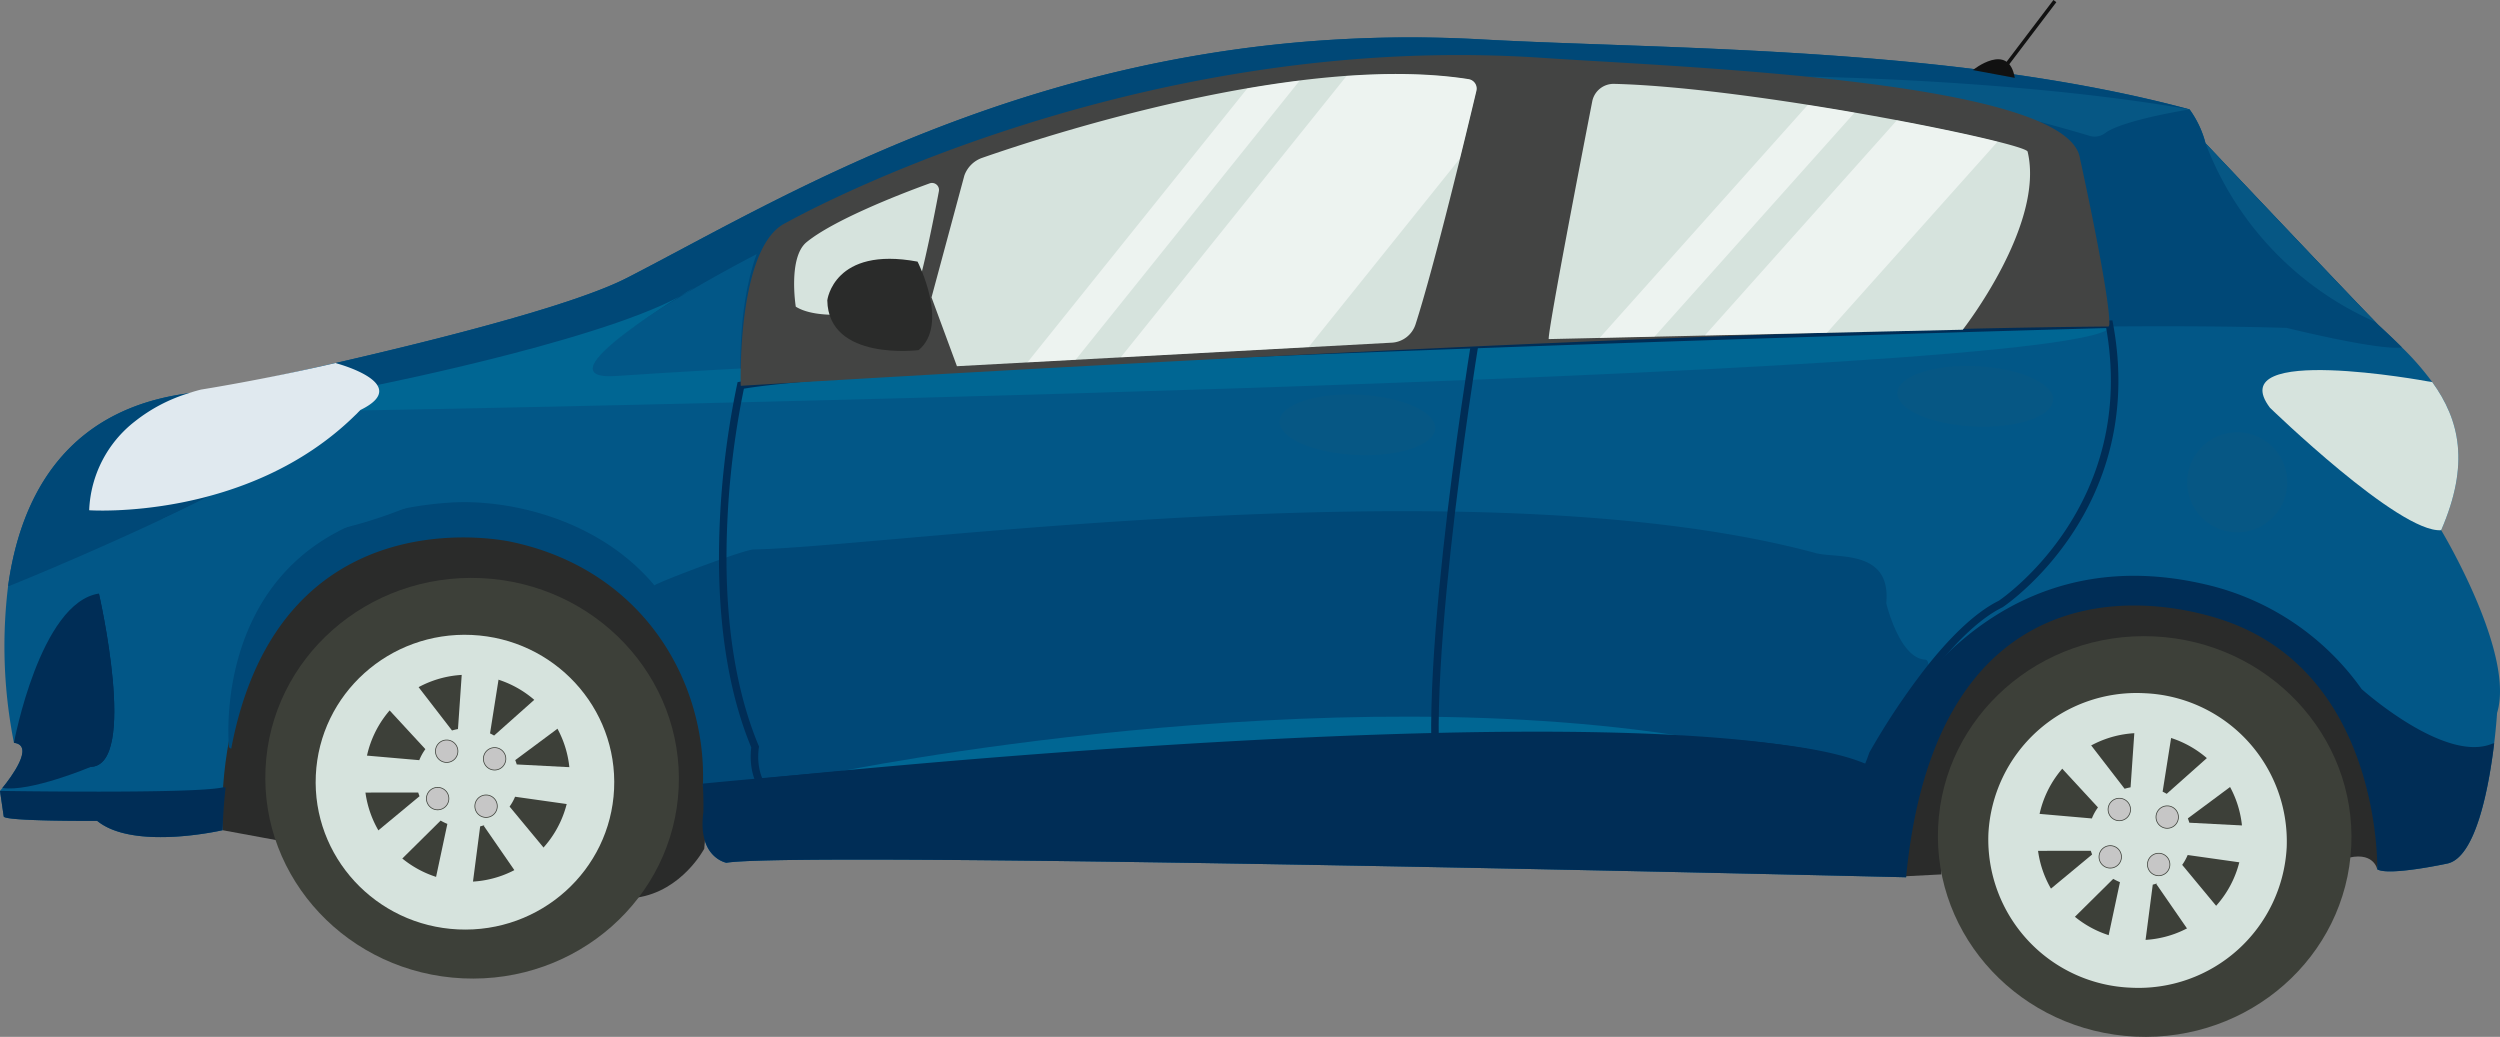 <svg xmlns="http://www.w3.org/2000/svg" xmlns:xlink="http://www.w3.org/1999/xlink" width="332.421" height="137.869" viewBox="0 0 332.421 137.869">
  <rect x="0" y="0" width="332.421" height="137.869" fill="#808080" stroke="none"/>
  <defs>
    <clipPath id="clip-path">
      <path id="Trazado_607" data-name="Trazado 607" d="M2496.726-935.581c-1.449,7.444-5.827,30.083-5.79,31.6l55.057-1.245s10.955-13.974,8.625-23.683c-.285-1.186-36.382-8.545-54.971-9.008A2.892,2.892,0,0,0,2496.726-935.581Z" fill="none"/>
    </clipPath>
    <clipPath id="clip-path-2">
      <path id="Trazado_609" data-name="Trazado 609" d="M2415.6-928.077c8.052-2.809,42.2-14.019,64.7-10.467a1.271,1.271,0,0,1,1.027,1.555c-1.2,5.059-5.591,23.291-8.093,31.046a3.531,3.531,0,0,1-3.173,2.44l-57.809,3.127-3.379-9.15,4.365-16.2A3.863,3.863,0,0,1,2415.6-928.077Z" fill="none"/>
    </clipPath>
  </defs>
  <g id="Grupo_435" data-name="Grupo 435" transform="translate(-2285.01 949.069)">
    <path id="Trazado_561" data-name="Trazado 561" d="M2617.042-854.273s-.1,1.667-.385,4.04c-.675,5.583-2.361,15.062-6.17,15.974,0,0-7.862,1.71-9.376.778,0,0,.621-26.516-21.1-33.327-12.867-4.023-37.859-4.178-41.551,34.388,0,0-146.932-3.543-156.865-1.93,0,0-3.859-.7-3.061-6.711a30.712,30.712,0,0,0-.07-3.386c-.5-8.055-3.949-28.005-25.415-32.562,0,0-30.771-7.077-37.3,27.508-.3,1.625-.56,3.336-.738,5.144-.208,1.8-.337,3.689-.409,5.678,0,0-11.8,2.741-16.67-1.242,0,0-12.207.075-12.426-.578l-.495-3.406s.12-.14.319-.39c1.089-1.329,4.372-5.66,1.534-6a65.907,65.907,0,0,1-.771-20.894c1.636-11.754,7.722-24.349,26.032-25.8,0,0,44.134-8.917,56.22-15.11,21.974-11.265,59.211-34.781,113.808-31.723,23.578,1.325,62.484.83,94,9.3a13.391,13.391,0,0,1,2.125,4.509s21.819,23.077,23.083,24.246c1.055.973,2.079,1.933,3.04,2.9a37.219,37.219,0,0,1,4.02,4.6c3.647,5.047,5.015,10.88,1.191,19.7C2609.611-878.569,2619.486-862.2,2617.042-854.273Z" fill="#025787"/>
    <g id="Grupo_426" data-name="Grupo 426">
      <g id="Grupo_420" data-name="Grupo 420">
        <g id="Grupo_419" data-name="Grupo 419">
          <path id="Trazado_562" data-name="Trazado 562" d="M2322.146-837.287l-7.545-1.392s-2.878-38.526,31.742-39.164c13.171-.243,35.4,8.564,32.309,41.627,0,0-2.942,5.614-8.95,6.5,0,0,17.117-29.644-15.906-41.038C2342.145-874.772,2319.164-866.136,2322.146-837.287Z" fill="#2a2b2a"/>
          <path id="Trazado_563" data-name="Trazado 563" d="M2543.144-832.8l-4.854.25s-2.632-34.486,30.432-37.024c13.135-1.008,35.029,10.018,32.389,36.1,0,0-.48-2.616-4.429-1.373,0,0,.2-18.281-19.363-26.2C2565.893-865.671,2543.645-861.231,2543.144-832.8Z" fill="#2a2b2a"/>
        </g>
      </g>
      <g id="Grupo_425" data-name="Grupo 425">
        <g id="Grupo_422" data-name="Grupo 422">
          <ellipse id="Elipse_62" data-name="Elipse 62" cx="26.637" cy="27.498" rx="26.637" ry="27.498" transform="translate(2319.078 -820.257) rotate(-87.336)" fill="#3d4039"/>
          <ellipse id="Elipse_63" data-name="Elipse 63" cx="19.598" cy="19.852" rx="19.598" ry="19.852" transform="translate(2326.094 -826.408) rotate(-87.34)" fill="#d6e3dd"/>
          <path id="Trazado_564" data-name="Trazado 564" d="M2360.772-844.95a13.709,13.709,0,0,1-14.275,13.119,13.709,13.709,0,0,1-13-14.387,13.71,13.71,0,0,1,14.275-13.119A13.71,13.71,0,0,1,2360.772-844.95Z" fill="#3d4039"/>
          <path id="Trazado_565" data-name="Trazado 565" d="M2363.874-841.662l.562-5.2-10.715-.56q-.087-.293-.2-.575l8.4-6.242-3.257-4.1-7.953,7.077c-.176-.1-.357-.2-.542-.288l1.673-10.58-5.208-.53-.727,10.533a6.886,6.886,0,0,0-.793.19l-6.558-8.5-3.96,3.423,6.975,7.559a6.576,6.576,0,0,0-.81,1.465l-10.555-.92-.166,5.231,10.578-.009c.053.167.11.331.175.492l-8.366,6.937,3.559,3.838,7.615-7.536a7,7,0,0,0,.894.439l-2.229,10.467,5.152.924,1.438-11.06c.2-.05.4-.11.595-.177l-.123.092,6.174,8.939,4.208-3.112-6.942-8.374a6.473,6.473,0,0,0,.73-1.309Z" fill="#d6e3dd"/>
          <g id="Grupo_421" data-name="Grupo 421">
            <path id="Trazado_566" data-name="Trazado 566" d="M2345.893-849.111a1.489,1.489,0,0,1-1.557,1.419,1.489,1.489,0,0,1-1.42-1.557,1.492,1.492,0,0,1,1.558-1.42A1.49,1.49,0,0,1,2345.893-849.111Z" fill="#c6c6c6" stroke="#3d4039" stroke-miterlimit="10" stroke-width="0.1"/>
            <path id="Trazado_567" data-name="Trazado 567" d="M2352.267-848.1a1.489,1.489,0,0,1-1.557,1.419,1.49,1.49,0,0,1-1.42-1.558,1.49,1.49,0,0,1,1.558-1.419A1.491,1.491,0,0,1,2352.267-848.1Z" fill="#c6c6c6" stroke="#3d4039" stroke-miterlimit="10" stroke-width="0.1"/>
            <path id="Trazado_568" data-name="Trazado 568" d="M2351.131-841.8a1.49,1.49,0,0,1-1.558,1.419,1.489,1.489,0,0,1-1.419-1.557,1.491,1.491,0,0,1,1.558-1.42A1.491,1.491,0,0,1,2351.131-841.8Z" fill="#c6c6c6" stroke="#3d4039" stroke-miterlimit="10" stroke-width="0.1"/>
            <path id="Trazado_569" data-name="Trazado 569" d="M2344.692-842.811a1.49,1.49,0,0,1-1.557,1.42,1.492,1.492,0,0,1-1.42-1.558,1.49,1.49,0,0,1,1.558-1.419A1.489,1.489,0,0,1,2344.692-842.811Z" fill="#c6c6c6" stroke="#3d4039" stroke-miterlimit="10" stroke-width="0.1"/>
          </g>
        </g>
        <g id="Grupo_424" data-name="Grupo 424">
          <path id="Trazado_570" data-name="Trazado 570" d="M2597.654-836.562c-.683,14.7-13.535,26.036-28.705,25.331s-26.914-13.191-26.231-27.886,13.535-26.037,28.705-25.331S2598.337-851.258,2597.654-836.562Z" fill="#3d4039"/>
          <path id="Trazado_571" data-name="Trazado 571" d="M2589.068-836.394a19.727,19.727,0,0,1-20.741,18.655,19.726,19.726,0,0,1-18.921-20.5,19.727,19.727,0,0,1,20.741-18.655A19.728,19.728,0,0,1,2589.068-836.394Z" fill="#d6e3dd"/>
          <path id="Trazado_572" data-name="Trazado 572" d="M2583.175-837.2a13.709,13.709,0,0,1-14.275,13.119,13.708,13.708,0,0,1-13-14.387,13.71,13.71,0,0,1,14.275-13.119A13.71,13.71,0,0,1,2583.175-837.2Z" fill="#3d4039"/>
          <path id="Trazado_573" data-name="Trazado 573" d="M2586.277-833.914l.562-5.2-10.715-.56q-.087-.293-.2-.575l8.4-6.242-3.257-4.1-7.954,7.077c-.175-.1-.356-.2-.542-.288l1.673-10.58-5.207-.53-.728,10.533a7,7,0,0,0-.793.19l-6.557-8.5-3.96,3.423,6.975,7.559a6.531,6.531,0,0,0-.81,1.466l-10.555-.921-.166,5.231,10.578-.009c.053.167.11.331.175.492l-8.366,6.937,3.558,3.838,7.616-7.536a6.977,6.977,0,0,0,.894.439l-2.23,10.467,5.152.924,1.439-11.06c.2-.049.4-.11.595-.176l-.123.091,6.174,8.94,4.208-3.113-6.942-8.373a6.592,6.592,0,0,0,.73-1.31Z" fill="#d6e3dd"/>
          <g id="Grupo_423" data-name="Grupo 423">
            <path id="Trazado_574" data-name="Trazado 574" d="M2568.3-841.363a1.489,1.489,0,0,1-1.558,1.419,1.489,1.489,0,0,1-1.419-1.557,1.491,1.491,0,0,1,1.558-1.42A1.491,1.491,0,0,1,2568.3-841.363Z" fill="#c6c6c6" stroke="#3d4039" stroke-miterlimit="10" stroke-width="0.1"/>
            <path id="Trazado_575" data-name="Trazado 575" d="M2574.67-840.353a1.49,1.49,0,0,1-1.558,1.419,1.489,1.489,0,0,1-1.419-1.558,1.49,1.49,0,0,1,1.558-1.419A1.491,1.491,0,0,1,2574.67-840.353Z" fill="#c6c6c6" stroke="#3d4039" stroke-miterlimit="10" stroke-width="0.1"/>
            <path id="Trazado_576" data-name="Trazado 576" d="M2573.534-834.05a1.489,1.489,0,0,1-1.558,1.419,1.49,1.49,0,0,1-1.419-1.557,1.49,1.49,0,0,1,1.557-1.42A1.491,1.491,0,0,1,2573.534-834.05Z" fill="#c6c6c6" stroke="#3d4039" stroke-miterlimit="10" stroke-width="0.1"/>
            <path id="Trazado_577" data-name="Trazado 577" d="M2567.095-835.063a1.491,1.491,0,0,1-1.558,1.42,1.491,1.491,0,0,1-1.419-1.558,1.49,1.49,0,0,1,1.558-1.419A1.489,1.489,0,0,1,2567.095-835.063Z" fill="#c6c6c6" stroke="#3d4039" stroke-miterlimit="10" stroke-width="0.1"/>
          </g>
        </g>
      </g>
    </g>
    <g id="Grupo_427" data-name="Grupo 427">
      <path id="Trazado_578" data-name="Trazado 578" d="M2604.4-902.865c-.021,0-.042.008-.062.007-3.3.366-15.268-2.609-15.268-2.609-6.715-.208-14.724-.259-23.683-.188-50.079.421-130.008,4.767-181.863,7.887-29.981,1.823-50.583,3.22-50.583,3.22-15.026,10.716-46.748,23.416-46.748,23.416l-.1-.056c1.636-11.754,7.722-24.349,26.032-25.8,0,0,7.679-1.553,17.518-3.814,13.73-3.149,31.655-7.691,38.7-11.3,21.974-11.265,59.211-34.781,113.808-31.723,23.578,1.325,62.484.83,94,9.3a13.391,13.391,0,0,1,2.125,4.509l.01.011c.544.575,19.119,20.222,22.577,23.735.247.26.416.424.5.5C2602.415-904.794,2603.439-903.834,2604.4-902.865Z" fill="#004877"/>
      <path id="Trazado_579" data-name="Trazado 579" d="M2475.856-892.1c-.1,2.216-4.823,3.8-10.542,3.531s-10.271-2.278-10.168-4.494,4.823-3.8,10.541-3.531S2475.959-894.315,2475.856-892.1Z" fill="#065784"/>
      <path id="Trazado_580" data-name="Trazado 580" d="M2558.012-895.889c-.1,2.216-4.823,3.8-10.542,3.531s-10.271-2.278-10.168-4.494,4.823-3.8,10.541-3.531S2558.115-898.1,2558.012-895.889Z" fill="#065784"/>
      <path id="Trazado_581" data-name="Trazado 581" d="M2589.138-884.626a6.651,6.651,0,0,1-6.953,6.335,6.651,6.651,0,0,1-6.335-6.953,6.651,6.651,0,0,1,6.953-6.336A6.652,6.652,0,0,1,2589.138-884.626Z" fill="#065784"/>
      <path id="Trazado_582" data-name="Trazado 582" d="M2385.615-915.277s-31.891,16.331-18.6,16.949l16.512.56S2382.837-907.624,2385.615-915.277Z" fill="#025787"/>
      <path id="Trazado_583" data-name="Trazado 583" d="M2609.611-878.569c-5.552.437-22.768-16.282-22.768-16.282-6.511-8.6,20.918-3.52,20.918-3.52l.659.1C2612.067-893.221,2613.435-887.388,2609.611-878.569Z" fill="#d6e3dd"/>
      <path id="Trazado_584" data-name="Trazado 584" d="M2415.6-928.077c8.052-2.809,42.2-14.019,64.7-10.467a1.271,1.271,0,0,1,1.027,1.555c-1.2,5.059-5.591,23.291-8.093,31.046a3.531,3.531,0,0,1-3.173,2.44l-57.809,3.127-3.379-9.15,4.365-16.2A3.863,3.863,0,0,1,2415.6-928.077Z" fill="#d6e3dd"/>
      <path id="Trazado_585" data-name="Trazado 585" d="M2415.6-928.077c8.052-2.809,42.2-14.019,64.7-10.467a1.271,1.271,0,0,1,1.027,1.555c-1.2,5.059-5.591,23.291-8.093,31.046a3.531,3.531,0,0,1-3.173,2.44l-57.809,3.127-3.379-9.15,4.365-16.2A3.863,3.863,0,0,1,2415.6-928.077Z" fill="#d6e3dd"/>
      <path id="Trazado_586" data-name="Trazado 586" d="M2415.6-928.077c8.052-2.809,42.2-14.019,64.7-10.467a1.271,1.271,0,0,1,1.027,1.555c-1.2,5.059-5.591,23.291-8.093,31.046a3.531,3.531,0,0,1-3.173,2.44l-57.809,3.127-3.379-9.15,4.365-16.2A3.863,3.863,0,0,1,2415.6-928.077Z" fill="#d6e3dd"/>
      <path id="Trazado_587" data-name="Trazado 587" d="M2415.6-928.077c8.052-2.809,42.2-14.019,64.7-10.467a1.271,1.271,0,0,1,1.027,1.555c-1.2,5.059-5.591,23.291-8.093,31.046a3.531,3.531,0,0,1-3.173,2.44l-57.809,3.127-3.379-9.15,4.365-16.2A3.863,3.863,0,0,1,2415.6-928.077Z" fill="#d6e3dd"/>
      <path id="Trazado_588" data-name="Trazado 588" d="M2315.01-844.357c-.208,1.8-.337,3.689-.409,5.678,0,0-11.8,2.741-16.67-1.242,0,0-12.207.075-12.426-.578l-.495-3.406s25.27.407,29.46-.436A1.378,1.378,0,0,1,2315.01-844.357Z" fill="#002d56"/>
      <path id="Trazado_589" data-name="Trazado 589" d="M2297.092-847.1s-8.128,3.41-11.763,2.8c1.089-1.329,4.372-5.66,1.534-6,0,0,3.462-18.653,11.3-19.845C2298.163-870.139,2303.412-847.325,2297.092-847.1Z" fill="#002d56"/>
      <path id="Trazado_590" data-name="Trazado 590" d="M2297.092-847.1c-1.5-5,1.071-23.039,1.071-23.039S2303.412-847.325,2297.092-847.1Z" fill="#002d56"/>
      <path id="Trazado_591" data-name="Trazado 591" d="M2541.017-861.357c-3.459-.161-5.193-7.505-5.193-7.505.689-7.233-6.6-5.912-9.372-6.663-44.751-12.108-124.362-.753-141.21-.485-1.386.022-13.212,4.536-13.2,4.789-7.525-8.979-19.616-11.522-27.217-11.017-32.549,2.163-29.365,32.537-29.365,32.537s.1.067.292.2c6.527-34.585,37.3-27.508,37.3-27.508,17.643,3.757,26.023,18.8,25.415,32.562.065-.526,15.335,2.508,16.989,2.181l81.86,2.125,44.848,1.173s7.266,1.52,11.315-8.357c.2-.458.377-.948.557-1.469a93.042,93.042,0,0,1,7.44-11.162C2541.491-860.847,2541.348-861.342,2541.017-861.357Z" fill="#004877"/>
      <path id="Trazado_592" data-name="Trazado 592" d="M2396.161-846.384s64.958-13.324,116.16-4.2Z" fill="#006693"/>
      <path id="Trazado_593" data-name="Trazado 593" d="M2306.5-880s23.853,13.086,61.026-20.121l-34.587,5.572S2318.169-885.423,2306.5-880Z" fill="#025787"/>
      <path id="Trazado_594" data-name="Trazado 594" d="M2600.864-906.267c-.306-.118-.631-.268-.966-.429A42.39,42.39,0,0,1,2578.287-930C2578.831-929.427,2597.406-909.78,2600.864-906.267Z" fill="#065784"/>
      <path id="Trazado_595" data-name="Trazado 595" d="M2547.339-939.753s4.762-3.843,5.573,1.037Z" fill="#111"/>
      <rect id="Rectángulo_235" data-name="Rectángulo 235" width="0.485" height="10.798" transform="translate(2558.051 -949.069) rotate(37.172)" fill="#111"/>
      <path id="Trazado_596" data-name="Trazado 596" d="M2616.657-850.233c-.675,5.583-2.361,15.062-6.17,15.974,0,0-7.862,1.71-9.376.778,0,0,.621-26.516-21.1-33.327-12.867-4.023-37.859-4.178-41.551,34.388,0,0-146.932-3.543-156.865-1.93,0,0-3.859-.7-3.061-6.711,0,0,.06-1.72-.082-3.812,0,0,132.374-12.99,155.024-2.452,0,0,12.846-31.427,44.672-24.063a35.123,35.123,0,0,1,20.885,13.943s10.957,9.849,17.3,7.29A1.008,1.008,0,0,1,2616.657-850.233Z" fill="#002d56"/>
      <path id="Trazado_597" data-name="Trazado 597" d="M2335.2-897.883s33.313-6.645,42.169-12.979c0,0-21.336,12.533-10.432,11.79,60.735-4.141,198.728-7.031,198.743-6.71.34,7.22-233.282,11.3-233.282,11.3S2336.02-895.533,2335.2-897.883Z" fill="#006693"/>
      <path id="Trazado_598" data-name="Trazado 598" d="M2576.152-934.522s-8.937,1.417-11.213,3.146a2.323,2.323,0,0,1-2.079.37,230.037,230.037,0,0,0-37.7-7.876S2553.163-938.531,2576.152-934.522Z" fill="#065784"/>
      <path id="Trazado_599" data-name="Trazado 599" d="M2332.935-894.554l-.326.327a5.215,5.215,0,0,1-.381.38c-14.35,14.092-35.359,12.625-35.359,12.625a15.725,15.725,0,0,1,6.088-11.823,21.7,21.7,0,0,1,7.093-3.724c.544-.19,1.115-.353,1.7-.5,0,0,8.059-1.264,17.9-3.534l.123.055S2340.028-898.019,2332.935-894.554Z" fill="#e0e9ef"/>
      <path id="Trazado_600" data-name="Trazado 600" d="M2533.473-847.325c-4.049,9.877-11.315,8.357-11.315,8.357l-44.848-1.173-81.86-2.125a15.39,15.39,0,0,1-4.217.312l-4.449-3.634s117.39-12.507,145.974-1.968C2533-847.467,2533.249-847.4,2533.473-847.325Z" fill="#002d56"/>
      <path id="Trazado_601" data-name="Trazado 601" d="M2551.042-868.757c-3.3,1.621-6.694,5.147-9.572,8.8a93.042,93.042,0,0,0-7.44,11.162c-.18.521-.359,1.011-.557,1.469-4.049,9.877-11.315,8.357-11.315,8.357l-44.848-1.173-81.86-2.125a15.387,15.387,0,0,1-4.217.312c-7.1-.569-5.812-7.783-5.812-7.783-3.213-7.684-4.255-16.511-4.309-24.494a113.091,113.091,0,0,1,2.394-23.59c10.13-1.843,55.1-3.872,97.777-5.436,43.264-1.589,84.2-2.7,84.2-2.7C2570.048-881.363,2551.042-868.757,2551.042-868.757Z" fill="none" stroke="#002d56" stroke-miterlimit="10" stroke-width="1"/>
      <path id="Trazado_602" data-name="Trazado 602" d="M2481.027-902.885s-8.35,51.238-3.925,62.081" fill="none" stroke="#002d56" stroke-miterlimit="10" stroke-width="1"/>
    </g>
    <g id="Grupo_434" data-name="Grupo 434">
      <path id="Trazado_603" data-name="Trazado 603" d="M2565.485-905.962a.641.641,0,0,1-.1.307c-23.368.2-53.241,1.25-83.731,2.623-34.837,1.587-70.472,3.6-98.132,5.264l-.018-.053s-.558-18.57,6.06-21.645c0,0,45.244-25.645,100.515-21.912,18.145,1.228,69.907,2.991,71.5,13.36C2561.581-928.018,2565.582-909.849,2565.485-905.962Z" fill="#434443"/>
      <path id="Trazado_604" data-name="Trazado 604" d="M2496.726-935.581c-1.449,7.444-5.827,30.083-5.79,31.6l55.057-1.245s10.955-13.974,8.625-23.683c-.285-1.186-36.382-8.545-54.971-9.008A2.892,2.892,0,0,0,2496.726-935.581Z" fill="#d6e3dd"/>
      <path id="Trazado_605" data-name="Trazado 605" d="M2392.261-916.871c3.508-2.869,11.977-6.229,16.357-7.814a.929.929,0,0,1,1.234,1.044c-.721,3.846-2.774,14.363-3.793,15.022,0,0-11.033,2.946-15.235.329C2390.824-908.29,2389.773-914.836,2392.261-916.871Z" fill="#d6e3dd"/>
      <path id="Trazado_606" data-name="Trazado 606" d="M2407.015-914.282s4.282,8.328.144,11.767c0,0-12,1.517-12.145-6.618C2395.014-909.133,2395.869-916.357,2407.015-914.282Z" fill="#2a2b2a"/>
      <g id="Grupo_430" data-name="Grupo 430">
        <g id="Grupo_429" data-name="Grupo 429" clip-path="url(#clip-path)">
          <g id="Grupo_428" data-name="Grupo 428" opacity="0.57">
            <rect id="Rectángulo_236" data-name="Rectángulo 236" width="5.325" height="57.227" transform="translate(2534.651 -945.489) rotate(41.773)" fill="#fff"/>
            <rect id="Rectángulo_237" data-name="Rectángulo 237" width="11.877" height="57.227" transform="matrix(0.746, 0.666, -0.666, 0.746, 2545.333, -942.142)" fill="#fff"/>
          </g>
        </g>
      </g>
      <path id="Trazado_608" data-name="Trazado 608" d="M2415.6-928.077c8.052-2.809,42.2-14.019,64.7-10.467a1.271,1.271,0,0,1,1.027,1.555c-1.2,5.059-5.591,23.291-8.093,31.046a3.531,3.531,0,0,1-3.173,2.44l-57.809,3.127-3.379-9.15,4.365-16.2A3.863,3.863,0,0,1,2415.6-928.077Z" fill="#d6e3dd"/>
      <g id="Grupo_433" data-name="Grupo 433">
        <g id="Grupo_432" data-name="Grupo 432" clip-path="url(#clip-path-2)">
          <g id="Grupo_431" data-name="Grupo 431" opacity="0.56">
            <rect id="Rectángulo_238" data-name="Rectángulo 238" width="4.781" height="69.517" transform="matrix(0.78, 0.626, -0.626, 0.78, 2459.407, -947.959)" fill="#fff"/>
            <rect id="Rectángulo_239" data-name="Rectángulo 239" width="18.626" height="69.517" transform="matrix(0.78, 0.626, -0.626, 0.78, 2471.611, -948.377)" fill="#fff"/>
          </g>
        </g>
      </g>
    </g>
  </g>
</svg>
